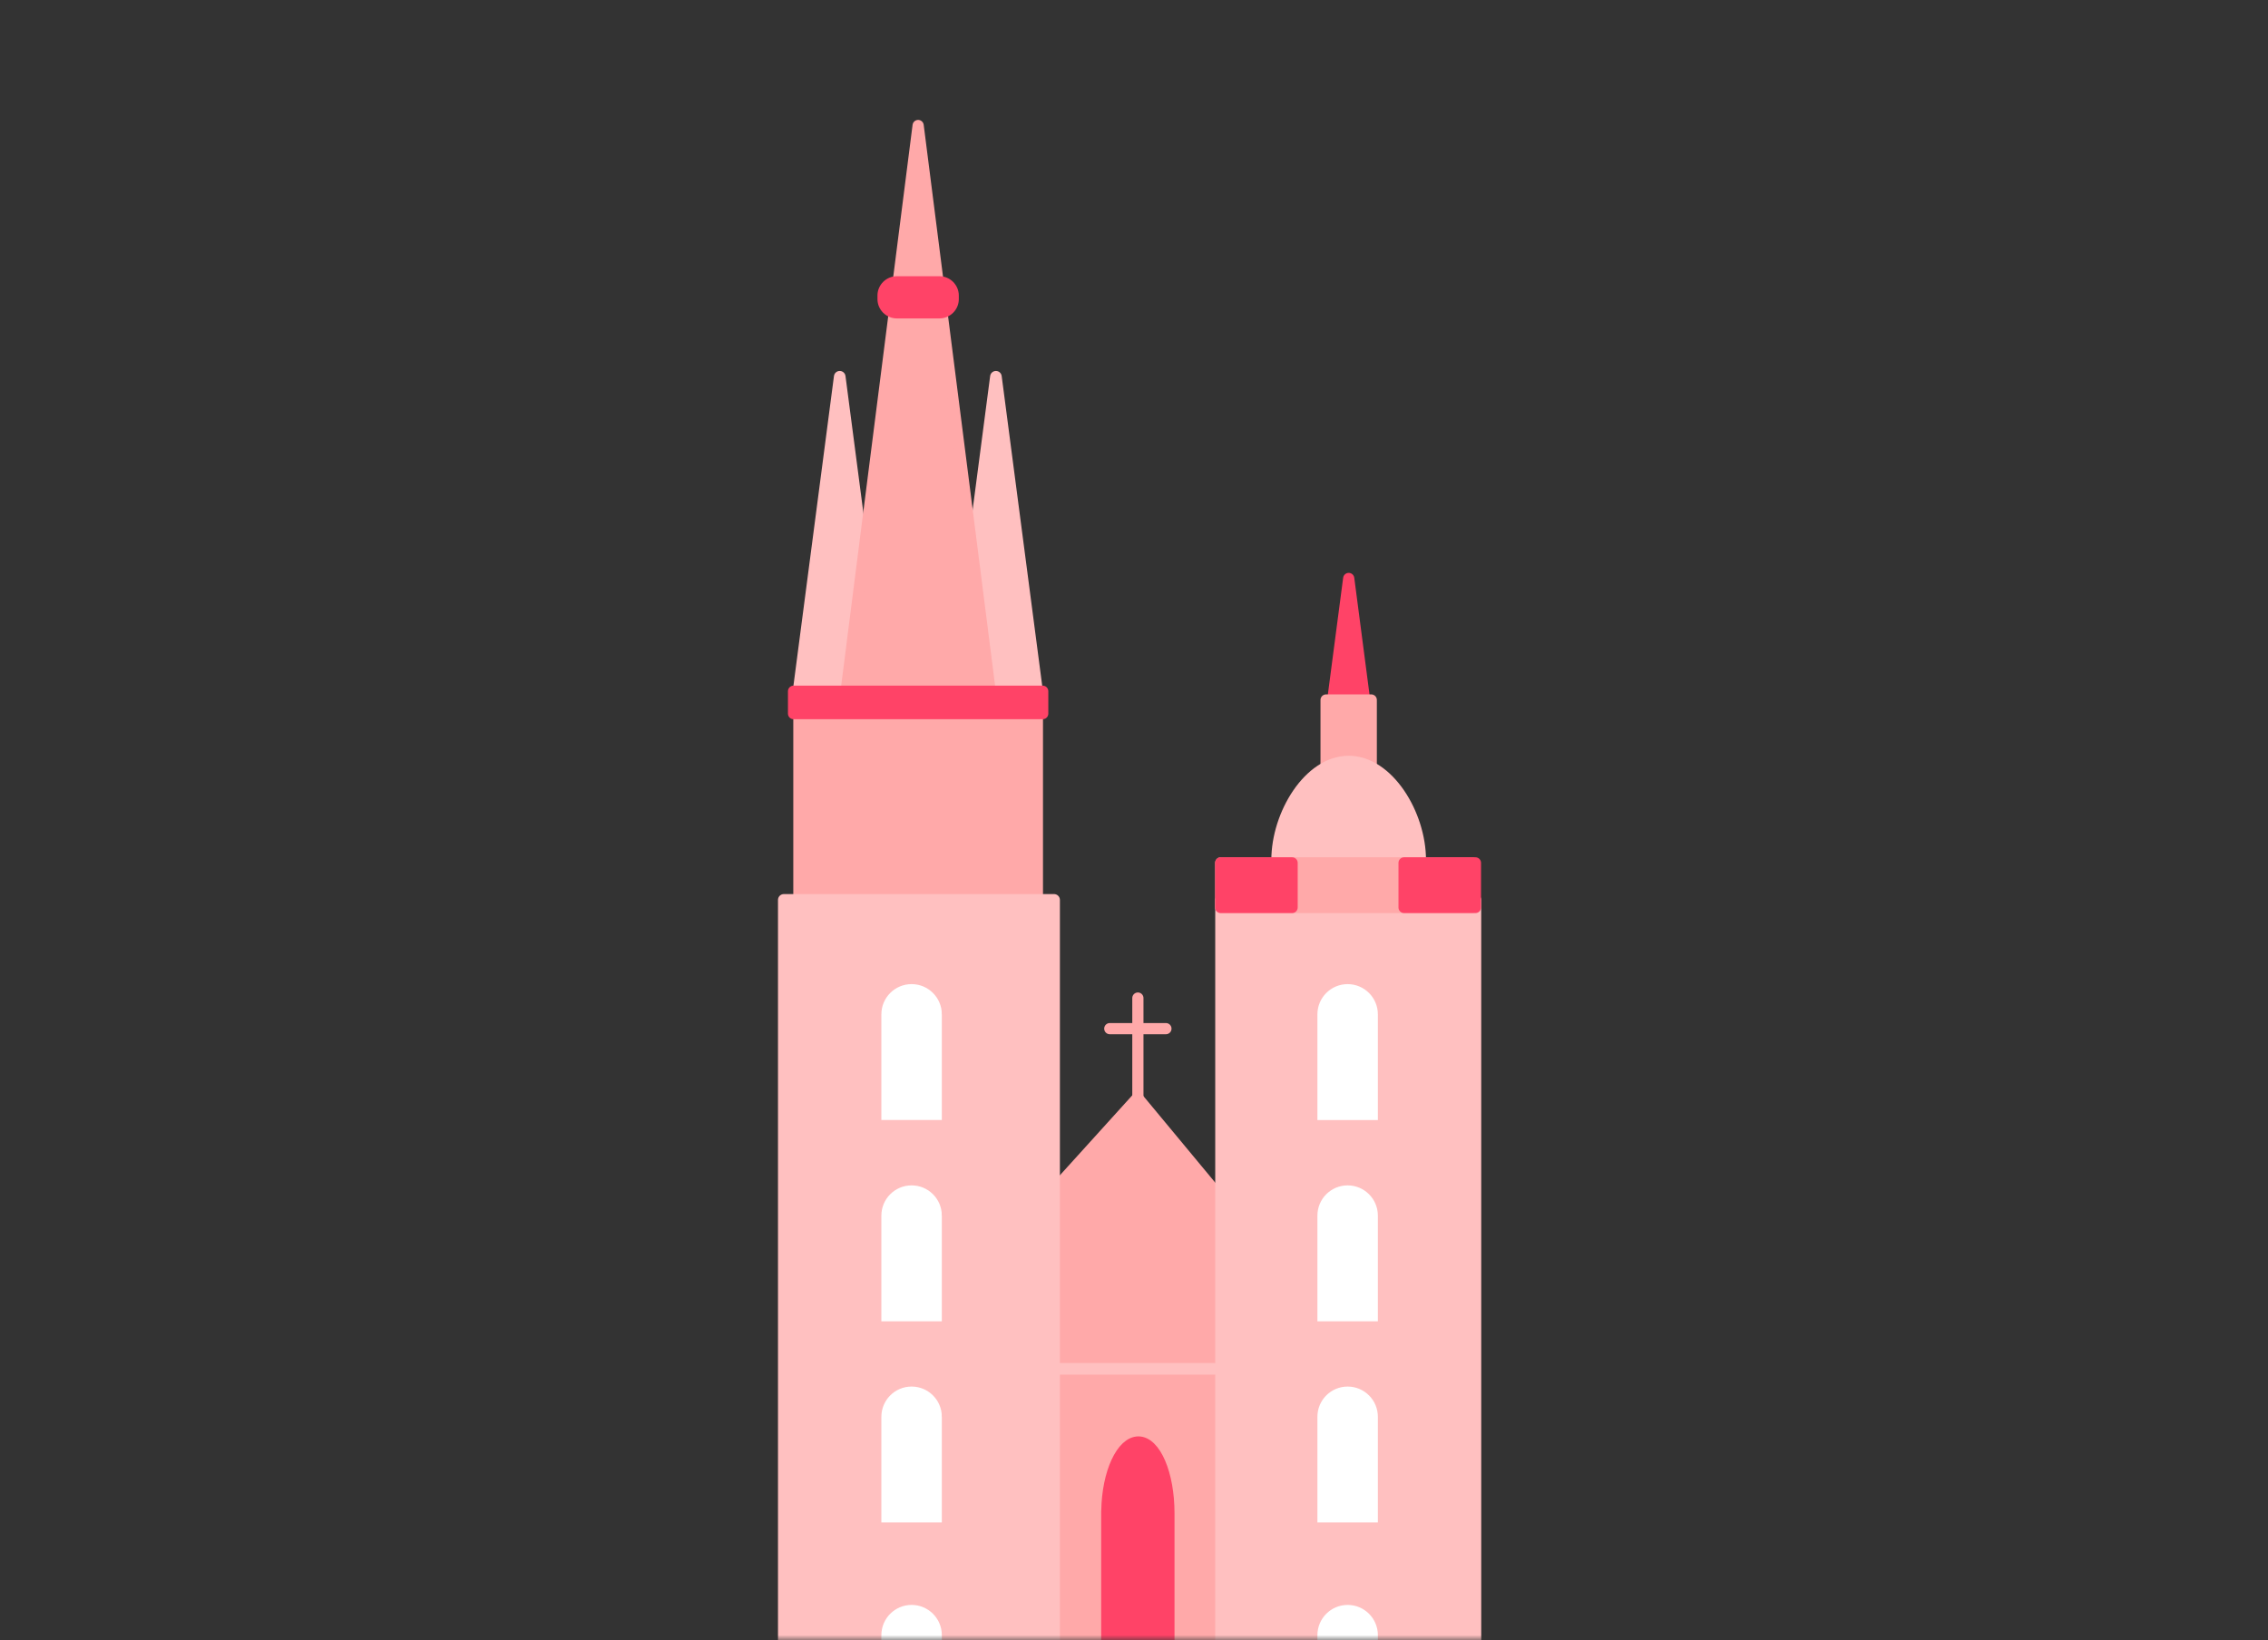 <svg xmlns="http://www.w3.org/2000/svg" xmlns:xlink="http://www.w3.org/1999/xlink" viewBox="0 0 224 162"><rect x="0" y="0" width="224" height="162" fill="#333333" stroke="none"/><defs><rect id="a" width="224" height="162" rx="6"/></defs><g fill="none" fill-rule="evenodd"><mask id="b" fill="#fff"><use xlink:href="#a"/></mask><g mask="url(#b)"><path fill="#FFA9A9" d="M78.903 88.93h23.555V68.514H78.903"/><path stroke="#FFA9A9" stroke-linecap="round" stroke-linejoin="round" stroke-width="1.106" d="M78.903 88.93h23.555V68.514H78.903z"/><path fill="#FFC0C0" d="M87.03 68.515h-8.19l4.096-31.3"/><path stroke="#FFC0C0" stroke-linecap="round" stroke-linejoin="round" stroke-width="1.147" d="M87.03 68.515h-8.19l4.096-31.3z"/><path fill="#FFC0C0" d="M102.458 68.515h-8.192l4.096-31.3"/><path stroke="#FFC0C0" stroke-linecap="round" stroke-linejoin="round" stroke-width="1.147" d="M102.458 68.515h-8.192l4.096-31.3z"/><path fill="#FFA9A9" d="M83.338 70.086h14.686L90.68 12.398"/><path stroke="#FFA9A9" stroke-linecap="round" stroke-linejoin="round" stroke-width="1.106" d="M98.024 70.086H83.337l7.343-57.688z"/><path fill="#FF4367" d="M78.376 70.49h24.608v-2.21H78.376"/><path stroke="#FF4367" stroke-linecap="round" stroke-linejoin="round" stroke-width="1.106" d="M78.376 70.49h24.608v-2.21H78.376z"/><path fill="#FF4367" d="M92.788 31.453h-4.215c-1.05 0-1.91-.86-1.91-1.91v-.35c0-1.05.86-1.908 1.91-1.908h4.215c1.05 0 1.91.86 1.91 1.91v.35c0 1.05-.86 1.908-1.91 1.908"/><path fill="#FFA9A9" d="M104.108 140.71h16.488v-22.338l-8.244-9.932-8.244 9.107"/><path stroke="#FFA9A9" stroke-linecap="round" stroke-linejoin="round" stroke-width="1.106" d="M104.108 140.71h16.488v-22.338l-8.244-9.932-8.244 9.107z"/><path fill="#FFA9A9" d="M100.968 188.674h22.77v-49.348h-22.77"/><path fill="#FFC0C0" d="M104.5 135.213h15.703m-17.273 76.16H77.413V88.89h26.695v98.535m16.488 0V88.89h25.125v122.483h-25.515"/><path stroke="#FFC0C0" stroke-linecap="round" stroke-linejoin="round" stroke-width="1.147" d="M104.5 135.213h15.703m-17.273 76.16H77.413V88.89h26.695v98.535m16.488 0V88.89h25.125v122.483h-25.515"/><path fill="#FFF" d="M92.52 100.195c0-1.372-1.113-2.485-2.486-2.485-1.372 0-2.485 1.113-2.485 2.485v9.94h4.97v-9.94zm0 19.88c0-1.372-1.113-2.485-2.486-2.485-1.372 0-2.485 1.113-2.485 2.485v9.94h4.97v-9.94zm0 19.872c0-1.372-1.113-2.485-2.486-2.485-1.372 0-2.485 1.113-2.485 2.485v9.94h4.97v-9.94zm0 21.57c0-1.373-1.113-2.486-2.486-2.486-1.372 0-2.485 1.116-2.485 2.488v9.94h4.97v-9.94zm0 19.848c0-1.373-1.113-2.485-2.486-2.485-1.372 0-2.485 1.112-2.485 2.485v9.94h4.97v-9.94zm43.065-81.17c0-1.372-1.113-2.485-2.485-2.485-1.372 0-2.485 1.113-2.485 2.485v9.94h4.97v-9.94zm0 19.88c0-1.372-1.113-2.485-2.485-2.485-1.372 0-2.485 1.113-2.485 2.485v9.94h4.97v-9.94zm0 19.872c0-1.372-1.113-2.485-2.485-2.485-1.372 0-2.485 1.113-2.485 2.485v9.94h4.97v-9.94zm0 21.57c0-1.373-1.113-2.486-2.485-2.486-1.372 0-2.485 1.116-2.485 2.488v9.94h4.97v-9.94zm0 19.848c0-1.373-1.113-2.485-2.485-2.485-1.372 0-2.485 1.112-2.485 2.485v9.94h4.97v-9.94z"/><path stroke="#FFF" d="M92.52 100.195c0-1.372-1.113-2.485-2.486-2.485-1.372 0-2.485 1.113-2.485 2.485v9.94h4.97v-9.94zm0 19.88c0-1.372-1.113-2.485-2.486-2.485-1.372 0-2.485 1.113-2.485 2.485v9.94h4.97v-9.94zm0 19.872c0-1.372-1.113-2.485-2.486-2.485-1.372 0-2.485 1.113-2.485 2.485v9.94h4.97v-9.94zm0 21.57c0-1.373-1.113-2.486-2.486-2.486-1.372 0-2.485 1.116-2.485 2.488v9.94h4.97v-9.94zm0 19.848c0-1.373-1.113-2.485-2.486-2.485-1.372 0-2.485 1.112-2.485 2.485v9.94h4.97v-9.94zm43.065-81.17c0-1.372-1.113-2.485-2.485-2.485-1.372 0-2.485 1.113-2.485 2.485v9.94h4.97v-9.94zm0 19.88c0-1.372-1.113-2.485-2.485-2.485-1.372 0-2.485 1.113-2.485 2.485v9.94h4.97v-9.94zm0 19.872c0-1.372-1.113-2.485-2.485-2.485-1.372 0-2.485 1.113-2.485 2.485v9.94h4.97v-9.94zm0 21.57c0-1.373-1.113-2.486-2.485-2.486-1.372 0-2.485 1.116-2.485 2.488v9.94h4.97v-9.94zm0 19.848c0-1.373-1.113-2.485-2.485-2.485-1.372 0-2.485 1.112-2.485 2.485v9.94h4.97v-9.94z"/><path stroke="#FFA9A9" stroke-linecap="round" stroke-linejoin="round" stroke-width="1.106" d="M112.383 98.587v10.457m-2.774-7.436h5.544"/><path fill="#FF4367" d="M112.437 142.437c-1.636 0-3.066 3.03-3.118 6.818l-.008-.01v14.472h6.137V149.47c0-3.886-1.347-7.033-3.014-7.033"/><path stroke="#FF4367" stroke-linecap="round" stroke-linejoin="round" stroke-width="1.106" d="M112.437 142.437c-1.636 0-3.066 3.03-3.118 6.818l-.008-.01v14.472h6.137V149.47c0-3.886-1.347-7.033-3.014-7.033z"/><path fill="#FF4367" d="M134.814 69.458h-3.223l1.615-12.317"/><path stroke="#FF4367" stroke-linecap="round" stroke-linejoin="round" stroke-width="1.106" d="M134.814 69.458h-3.223l1.615-12.317z"/><path fill="#FFA9A9" d="M130.972 78.398h4.46v-9.254h-4.46"/><path stroke="#FFA9A9" stroke-linecap="round" stroke-linejoin="round" stroke-width="1.106" d="M130.972 78.398h4.46v-9.254h-4.46z"/><path fill="#FFC0C0" d="M126.138 84.95c0-4.503 3.163-9.724 7.064-9.724 3.902 0 7.064 5.22 7.064 9.724h-14.128z"/><path stroke="#FFC0C0" stroke-linecap="round" stroke-linejoin="round" stroke-width="1.147" d="M126.138 84.95c0-4.503 3.163-9.724 7.064-9.724 3.902 0 7.064 5.22 7.064 9.724h-14.128z"/><path fill="#FFA9A9" d="M120.566 89.64h24.808v-4.406h-24.808"/><path stroke="#FFA9A9" stroke-linecap="round" stroke-linejoin="round" stroke-width="1.106" d="M120.566 89.64h24.808v-4.406h-24.808z"/><path fill="#FF4367" d="M120.566 89.64h7.048v-4.406h-7.048"/><path stroke="#FF4367" stroke-linecap="round" stroke-linejoin="round" stroke-width="1.106" d="M120.566 89.64h7.048v-4.406h-7.048z"/><path fill="#FF4367" d="M138.674 89.64h7.048v-4.406h-7.048"/><path stroke="#FF4367" stroke-linecap="round" stroke-linejoin="round" stroke-width="1.106" d="M138.674 89.64h7.048v-4.406h-7.048z"/></g></g></svg>